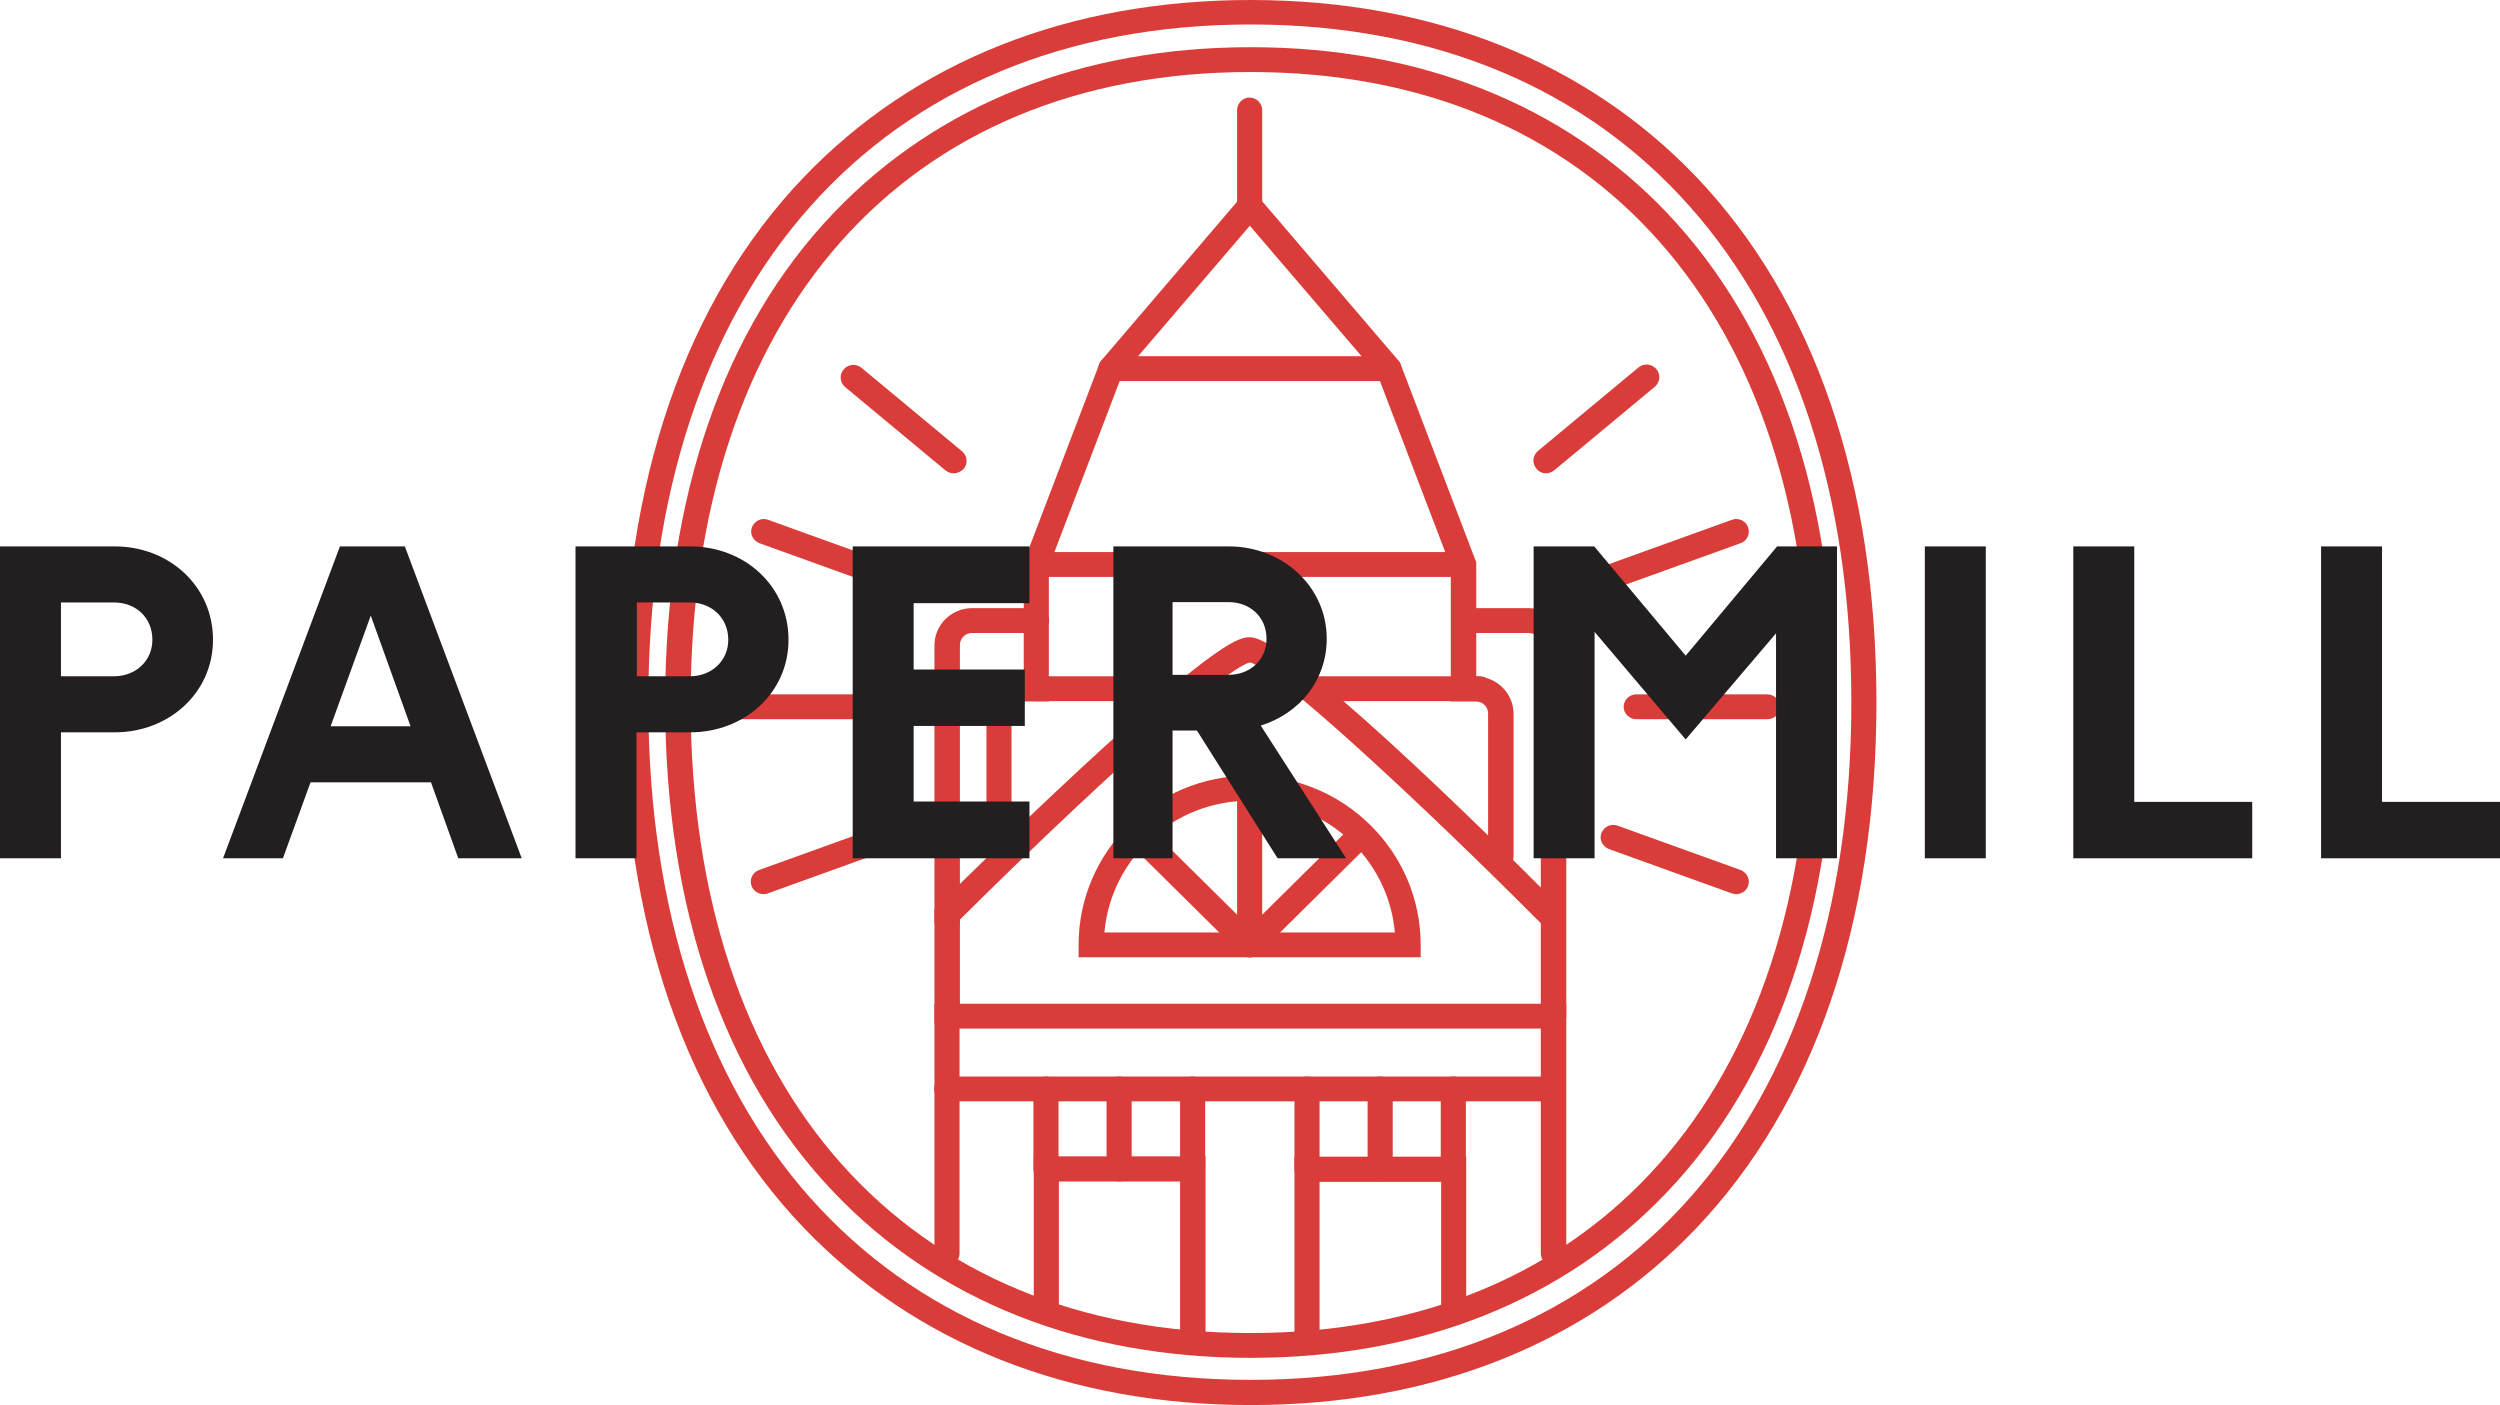 <svg width="185" height="104" viewBox="0 0 185 104" fill="none" xmlns="http://www.w3.org/2000/svg">
<path d="M92.473 16.2C91.969 16.2 91.545 15.78 91.545 15.281V8.139C91.545 7.64 91.969 7.22 92.473 7.22C92.978 7.22 93.402 7.64 93.402 8.139V15.281C93.429 15.78 93.004 16.2 92.473 16.2Z" fill="#DA3D39"/>
<path d="M70.078 76.51C69.574 76.51 69.149 76.09 69.149 75.591V67.268L69.415 67.005C69.468 66.953 74.403 62.043 79.631 57.186C90.43 47.156 91.81 47.156 92.5 47.156C95.286 47.156 109.429 61.045 115.373 67.032C115.744 67.399 115.744 67.977 115.373 68.344C115.001 68.712 114.418 68.686 114.046 68.344C104.865 59.129 94.357 49.44 92.5 49.02C90.642 49.414 80.214 58.919 71.033 68.055V75.617C71.007 76.09 70.582 76.51 70.078 76.51Z" fill="#DA3D39"/>
<path d="M114.948 93.681C114.444 93.681 114.02 93.261 114.02 92.762V76.116H71.007V92.762C71.007 93.261 70.582 93.681 70.078 93.681C69.574 93.681 69.149 93.261 69.149 92.762V74.278H115.904V92.762C115.904 93.261 115.479 93.681 114.948 93.681Z" fill="#DA3D39"/>
<path d="M105.13 70.839H79.816V69.92C79.816 63.014 85.495 57.396 92.473 57.396C99.452 57.396 105.13 63.014 105.13 69.92V70.839ZM81.727 69.001H103.22C102.742 63.539 98.099 59.26 92.473 59.26C86.848 59.234 82.204 63.539 81.727 69.001Z" fill="#DA3D39"/>
<path d="M87.724 51.882H76.685C76.181 51.882 75.757 51.462 75.757 50.963C75.757 50.464 76.181 50.044 76.685 50.044H87.724C88.228 50.044 88.652 50.464 88.652 50.963C88.652 51.462 88.254 51.882 87.724 51.882Z" fill="#DA3D39"/>
<path d="M109.509 51.882H97.17C96.666 51.882 96.241 51.462 96.241 50.963C96.241 50.464 96.666 50.044 97.17 50.044H109.509C110.013 50.044 110.437 50.464 110.437 50.963C110.437 51.462 110.039 51.882 109.509 51.882Z" fill="#DA3D39"/>
<path d="M92.473 70.839C91.969 70.839 91.545 70.419 91.545 69.92V58.315C91.545 57.816 91.969 57.396 92.473 57.396C92.978 57.396 93.402 57.816 93.402 58.315V69.92C93.429 70.419 93.004 70.839 92.473 70.839Z" fill="#DA3D39"/>
<path d="M63.895 53.221H54.184C53.68 53.221 53.255 52.801 53.255 52.302C53.255 51.803 53.68 51.383 54.184 51.383H63.895C64.4 51.383 64.824 51.803 64.824 52.302C64.824 52.801 64.4 53.221 63.895 53.221Z" fill="#DA3D39"/>
<path d="M56.492 66.165C56.121 66.165 55.749 65.929 55.617 65.561C55.431 65.089 55.696 64.537 56.174 64.38L65.275 61.098C65.753 60.914 66.284 61.176 66.469 61.649C66.655 62.122 66.39 62.673 65.912 62.831L56.811 66.113C56.705 66.165 56.599 66.165 56.492 66.165Z" fill="#DA3D39"/>
<path d="M128.481 66.165C128.375 66.165 128.269 66.139 128.163 66.113L119.061 62.831C118.584 62.647 118.318 62.122 118.504 61.649C118.69 61.176 119.22 60.914 119.698 61.098L128.799 64.38C129.277 64.564 129.542 65.089 129.357 65.561C129.224 65.929 128.879 66.165 128.481 66.165Z" fill="#DA3D39"/>
<path d="M130.79 53.221H121.078C120.574 53.221 120.149 52.801 120.149 52.302C120.149 51.803 120.574 51.383 121.078 51.383H130.79C131.294 51.383 131.718 51.803 131.718 52.302C131.745 52.801 131.32 53.221 130.79 53.221Z" fill="#DA3D39"/>
<path d="M119.38 43.532C119.008 43.532 118.637 43.296 118.504 42.928C118.318 42.456 118.584 41.905 119.061 41.747L128.163 38.465C128.64 38.281 129.197 38.544 129.357 39.016C129.542 39.489 129.277 40.04 128.799 40.198L119.698 43.48C119.592 43.506 119.486 43.532 119.38 43.532Z" fill="#DA3D39"/>
<path d="M114.418 35.026C114.152 35.026 113.887 34.92 113.701 34.684C113.356 34.29 113.409 33.713 113.807 33.371L121.237 27.201C121.635 26.86 122.219 26.912 122.564 27.306C122.909 27.7 122.856 28.278 122.458 28.619L115.028 34.789C114.842 34.947 114.603 35.026 114.418 35.026Z" fill="#DA3D39"/>
<path d="M70.582 35.026C70.37 35.026 70.158 34.947 69.972 34.815L62.542 28.645C62.144 28.304 62.091 27.726 62.436 27.332C62.755 26.939 63.365 26.886 63.763 27.227L71.193 33.398C71.591 33.739 71.644 34.316 71.299 34.71C71.113 34.894 70.848 35.026 70.582 35.026Z" fill="#DA3D39"/>
<path d="M65.62 43.532C65.514 43.532 65.408 43.506 65.302 43.48L56.2 40.198C55.723 40.014 55.458 39.489 55.643 39.016C55.829 38.544 56.36 38.281 56.837 38.465L65.939 41.747C66.416 41.931 66.682 42.456 66.496 42.928C66.363 43.296 65.992 43.532 65.62 43.532Z" fill="#DA3D39"/>
<path d="M88.254 99.852C87.75 99.852 87.326 99.431 87.326 98.933V87.432H78.357V96.675C78.357 97.173 77.932 97.594 77.428 97.594C76.924 97.594 76.499 97.173 76.499 96.675V85.568H89.21V98.906C89.183 99.431 88.758 99.852 88.254 99.852Z" fill="#DA3D39"/>
<path d="M96.719 99.852C96.215 99.852 95.79 99.431 95.79 98.933V85.594H108.5V96.701C108.5 97.2 108.076 97.62 107.572 97.62C107.068 97.62 106.643 97.2 106.643 96.701V87.459H97.648V98.959C97.648 99.431 97.223 99.852 96.719 99.852Z" fill="#DA3D39"/>
<path d="M92.473 70.839C92.235 70.839 91.996 70.76 91.81 70.576L83.531 62.384C83.16 62.017 83.16 61.439 83.531 61.071C83.903 60.704 84.487 60.704 84.858 61.071L93.137 69.263C93.508 69.631 93.508 70.209 93.137 70.576C92.951 70.76 92.712 70.839 92.473 70.839Z" fill="#DA3D39"/>
<path d="M92.473 70.839C92.235 70.839 91.996 70.76 91.81 70.576C91.439 70.209 91.439 69.631 91.81 69.263L100.062 61.098C100.434 60.73 101.018 60.73 101.389 61.098C101.761 61.465 101.761 62.043 101.389 62.41L93.137 70.576C92.951 70.76 92.712 70.839 92.473 70.839Z" fill="#DA3D39"/>
<path d="M70.078 69.132C69.574 69.132 69.149 68.712 69.149 68.213V47.76C69.149 46.237 70.397 45.003 71.936 45.003H76.712C77.216 45.003 77.641 45.423 77.641 45.922C77.641 46.421 77.216 46.841 76.712 46.841H71.936C71.431 46.841 71.033 47.234 71.033 47.733V68.187C71.007 68.712 70.582 69.132 70.078 69.132Z" fill="#DA3D39"/>
<path d="M73.926 64.275C73.421 64.275 72.997 63.855 72.997 63.356V52.801C72.997 51.304 74.244 50.07 75.757 50.044V41.59L81.409 26.781L91.757 14.677C92.102 14.283 92.686 14.231 93.084 14.572C93.482 14.913 93.535 15.491 93.19 15.885L83.027 27.753L77.614 41.931V51.908H75.757C75.252 51.908 74.854 52.302 74.854 52.801V63.356C74.854 63.855 74.43 64.275 73.926 64.275Z" fill="#DA3D39"/>
<path d="M111.048 64.275C110.544 64.275 110.119 63.855 110.119 63.356V52.801C110.119 52.302 109.721 51.908 109.217 51.908H107.359V41.931L101.946 27.753L91.784 15.885C91.439 15.491 91.492 14.913 91.89 14.572C92.288 14.231 92.871 14.283 93.216 14.677L103.591 26.807L109.243 41.616V50.07C110.756 50.07 112.003 51.304 112.003 52.827V63.382C112.003 63.855 111.578 64.275 111.048 64.275Z" fill="#DA3D39"/>
<path d="M114.948 76.116C114.444 76.116 114.02 75.696 114.02 75.197V47.733C114.02 47.234 113.622 46.841 113.117 46.841H108.341C107.837 46.841 107.412 46.421 107.412 45.922C107.412 45.423 107.837 45.003 108.341 45.003H113.117C114.656 45.003 115.904 46.237 115.904 47.76V75.223C115.904 75.722 115.479 76.116 114.948 76.116Z" fill="#DA3D39"/>
<path d="M114.948 81.499H70.052C69.547 81.499 69.123 81.079 69.123 80.58C69.123 80.081 69.547 79.661 70.052 79.661H114.948C115.452 79.661 115.877 80.081 115.877 80.58C115.904 81.079 115.479 81.499 114.948 81.499Z" fill="#DA3D39"/>
<path d="M108.288 42.692H76.659C76.154 42.692 75.73 42.272 75.73 41.773C75.73 41.274 76.154 40.854 76.659 40.854H108.288C108.792 40.854 109.217 41.274 109.217 41.773C109.243 42.272 108.819 42.692 108.288 42.692Z" fill="#DA3D39"/>
<path d="M102.769 28.199H82.204C81.7 28.199 81.276 27.779 81.276 27.28C81.276 26.781 81.7 26.361 82.204 26.361H102.769C103.273 26.361 103.698 26.781 103.698 27.28C103.698 27.779 103.3 28.199 102.769 28.199Z" fill="#DA3D39"/>
<path d="M77.402 87.432C76.897 87.432 76.473 87.012 76.473 86.513V80.58C76.473 80.081 76.897 79.661 77.402 79.661C77.906 79.661 78.33 80.081 78.33 80.58V86.513C78.357 87.012 77.932 87.432 77.402 87.432Z" fill="#DA3D39"/>
<path d="M82.815 87.432C82.311 87.432 81.886 87.012 81.886 86.513V80.58C81.886 80.081 82.311 79.661 82.815 79.661C83.319 79.661 83.743 80.081 83.743 80.58V86.513C83.77 87.012 83.346 87.432 82.815 87.432Z" fill="#DA3D39"/>
<path d="M88.254 87.432C87.75 87.432 87.326 87.012 87.326 86.513V80.58C87.326 80.081 87.75 79.661 88.254 79.661C88.759 79.661 89.183 80.081 89.183 80.58V86.513C89.183 87.012 88.759 87.432 88.254 87.432Z" fill="#DA3D39"/>
<path d="M96.719 87.432C96.215 87.432 95.79 87.012 95.79 86.513V80.58C95.79 80.081 96.215 79.661 96.719 79.661C97.223 79.661 97.648 80.081 97.648 80.58V86.513C97.648 87.012 97.223 87.432 96.719 87.432Z" fill="#DA3D39"/>
<path d="M102.132 87.432C101.628 87.432 101.203 87.012 101.203 86.513V80.58C101.203 80.081 101.628 79.661 102.132 79.661C102.636 79.661 103.061 80.081 103.061 80.58V86.513C103.061 87.012 102.663 87.432 102.132 87.432Z" fill="#DA3D39"/>
<path d="M107.545 87.432C107.041 87.432 106.616 87.012 106.616 86.513V80.58C106.616 80.081 107.041 79.661 107.545 79.661C108.049 79.661 108.474 80.081 108.474 80.58V86.513C108.474 87.012 108.076 87.432 107.545 87.432Z" fill="#DA3D39"/>
<path d="M92.553 100.482C80.029 100.482 69.362 96.254 61.72 88.246C53.547 79.713 49.222 67.163 49.222 51.987C49.222 36.811 53.547 24.234 61.72 15.727C69.388 7.719 80.055 3.492 92.553 3.492C105.051 3.492 115.691 7.719 123.333 15.727C131.453 24.261 135.752 36.785 135.752 51.987C135.752 67.189 131.453 79.74 123.333 88.246C115.718 96.254 105.077 100.482 92.553 100.482ZM92.553 5.33C66.974 5.33 51.106 23.21 51.106 51.987C51.106 80.763 67 98.644 92.553 98.644C118.053 98.644 133.894 80.763 133.894 51.987C133.894 23.21 118.053 5.33 92.553 5.33Z" fill="#DA3D39"/>
<path d="M92.553 103.974C79.126 103.974 67.717 99.431 59.491 90.872C50.734 81.735 46.117 68.292 46.117 51.987C46.117 35.682 50.734 22.239 59.491 13.102C67.717 4.516 79.126 0 92.553 0C105.953 0 117.363 4.542 125.536 13.102C134.239 22.239 138.856 35.682 138.856 51.987C138.856 68.292 134.239 81.735 125.536 90.872C117.39 99.431 105.98 103.974 92.553 103.974ZM92.553 1.812C65.063 1.812 47.975 21.031 47.975 51.961C47.975 82.89 65.063 102.11 92.553 102.11C119.963 102.11 136.999 82.89 136.999 51.961C136.999 21.031 119.963 1.812 92.553 1.812Z" fill="#DA3D39"/>
<path d="M8.491 54.192H4.511V63.513H0V40.434H8.491C12.524 40.434 15.762 43.375 15.762 47.34C15.762 51.252 12.524 54.192 8.491 54.192ZM8.438 44.583H4.511V50.044H8.438C10.03 50.044 11.277 48.915 11.277 47.34C11.277 45.712 10.057 44.583 8.438 44.583Z" fill="#231F20"/>
<path d="M31.895 57.895H22.979L20.936 63.513H16.505L25.155 40.434H29.958L38.608 63.513H33.911L31.895 57.895ZM30.382 53.746L27.437 45.554L24.465 53.746H30.382Z" fill="#231F20"/>
<path d="M51.079 54.192H47.099V63.513H42.588V40.434H51.079C55.113 40.434 58.35 43.375 58.35 47.34C58.35 51.252 55.113 54.192 51.079 54.192ZM51.053 44.583H47.126V50.044H51.053C52.645 50.044 53.892 48.915 53.892 47.34C53.892 45.712 52.645 44.583 51.053 44.583Z" fill="#231F20"/>
<path d="M67.61 44.635V49.545H75.836V53.72H67.61V59.312H76.181V63.513H63.099V40.434H76.181V44.635H67.61Z" fill="#231F20"/>
<path d="M88.573 54.061H86.769V63.513H82.39V40.434H90.934C94.915 40.434 98.178 43.401 98.178 47.261C98.178 50.306 96.215 52.775 93.296 53.694L99.611 63.513H94.543L88.573 54.061ZM86.769 49.939H90.908C92.5 49.939 93.721 48.836 93.721 47.261C93.721 45.685 92.526 44.556 90.908 44.556H86.769V49.939Z" fill="#231F20"/>
<path d="M135.937 40.434V63.513H131.426V46.867L124.74 54.718L118 46.762V63.513H113.489V40.434H117.973L124.74 48.521L131.506 40.434H135.937Z" fill="#231F20"/>
<path d="M142.438 40.434H146.949V63.513H142.438V40.434Z" fill="#231F20"/>
<path d="M166.665 59.312V63.513H153.424V40.434H157.935V59.339H166.665V59.312Z" fill="#231F20"/>
<path d="M185 59.312V63.513H171.759V40.434H176.27V59.339H185V59.312Z" fill="#231F20"/>
</svg>

